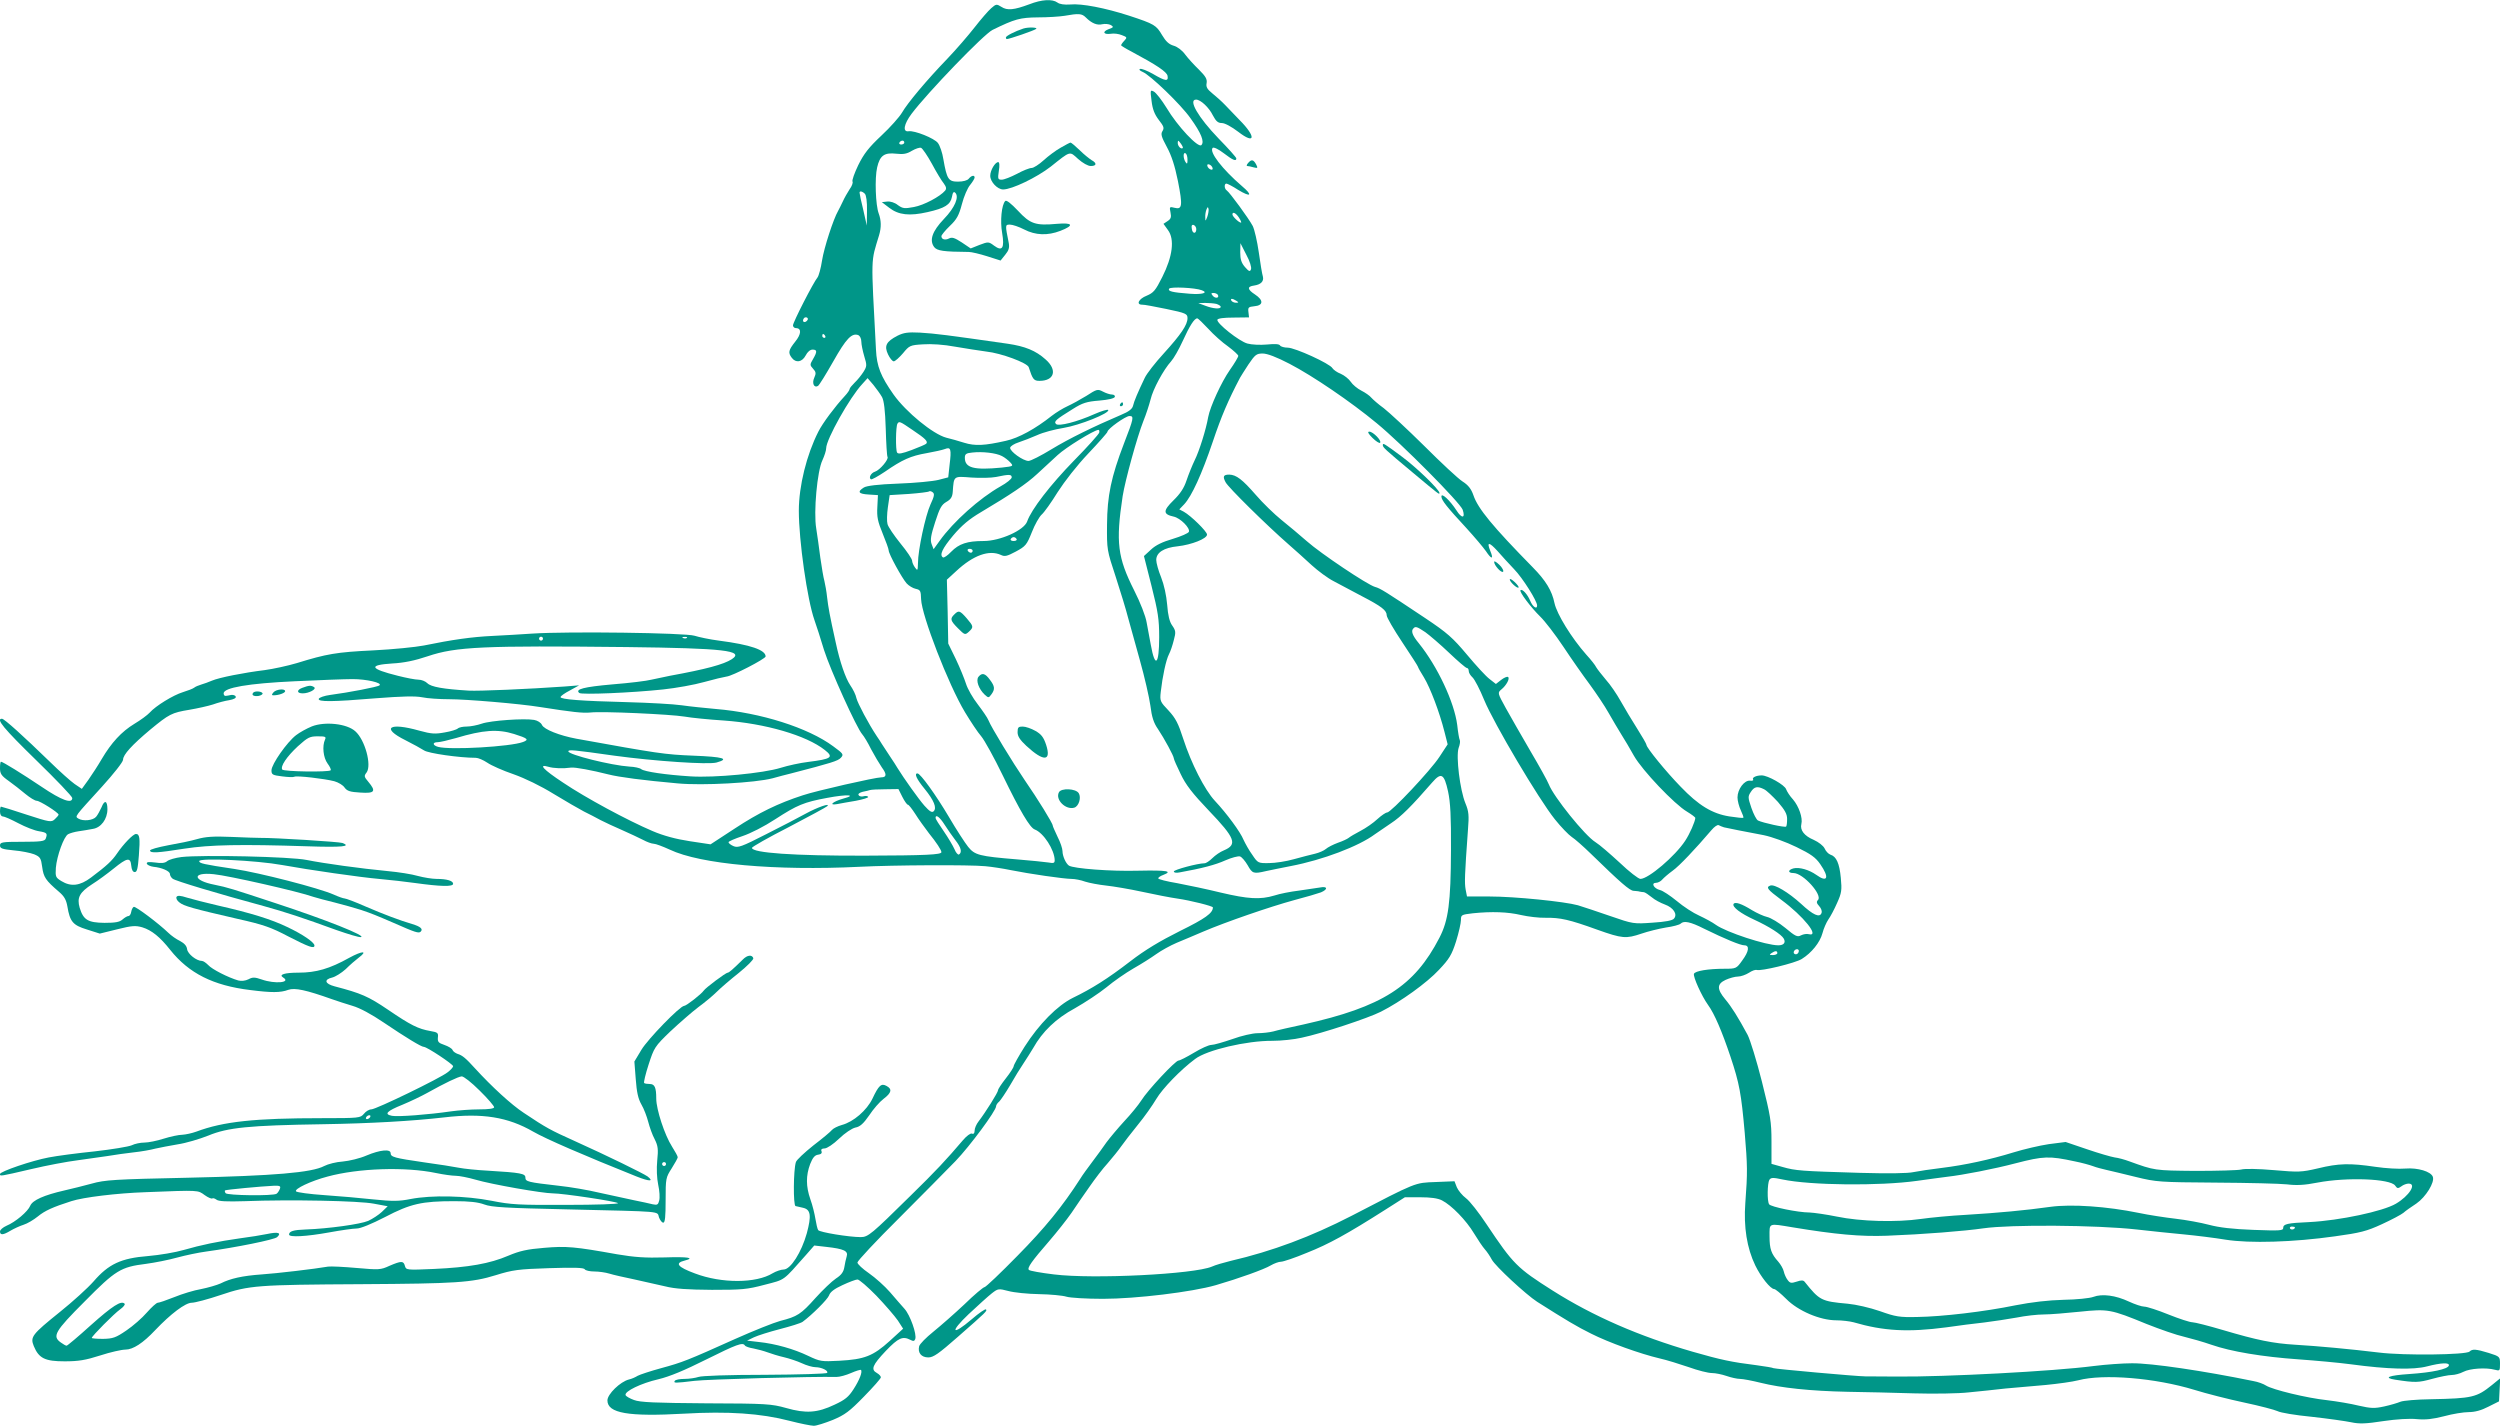 <?xml version="1.0" standalone="no"?>
<!DOCTYPE svg PUBLIC "-//W3C//DTD SVG 20010904//EN"
 "http://www.w3.org/TR/2001/REC-SVG-20010904/DTD/svg10.dtd">
<svg version="1.0" xmlns="http://www.w3.org/2000/svg"
 width="1280pt" height="730pt" viewBox="0 0 1280 730"
 preserveAspectRatio="xMidYMid meet">
<g transform="translate(0,730) scale(0.1,-0.1)"
fill="#009688" stroke="none">
<path d="M5270 7278 c-78 -29 -113 -33 -143 -13 -24 15 -27 15 -52 -7 -15 -13
-53 -57 -85 -98 -32 -41 -94 -113 -139 -160 -107 -111 -205 -228 -233 -277
-13 -22 -60 -75 -105 -117 -65 -61 -90 -93 -119 -152 -19 -40 -33 -78 -29 -84
3 -5 -3 -23 -15 -39 -11 -17 -27 -45 -35 -63 -9 -18 -19 -40 -24 -48 -24 -41
-72 -189 -82 -253 -6 -40 -17 -79 -23 -87 -21 -25 -126 -230 -126 -246 0 -7 7
-14 15 -14 30 0 28 -31 -4 -70 -34 -43 -37 -56 -17 -82 21 -28 53 -22 71 12 9
18 23 30 35 30 24 0 25 -10 3 -48 -17 -29 -17 -31 0 -50 15 -16 16 -24 6 -46
-13 -28 -1 -54 19 -42 6 3 41 60 78 125 66 117 95 148 129 135 8 -4 15 -18 15
-33 0 -14 7 -48 15 -75 14 -46 14 -51 -4 -80 -11 -17 -31 -42 -45 -55 -14 -14
-26 -28 -26 -33 0 -5 -11 -21 -25 -36 -50 -54 -113 -138 -135 -182 -60 -118
-100 -278 -100 -405 0 -153 43 -455 80 -560 10 -27 32 -97 49 -153 32 -101
167 -400 196 -432 8 -9 29 -43 45 -76 17 -32 42 -74 55 -93 26 -35 25 -51 -3
-51 -30 0 -334 -69 -402 -92 -126 -41 -225 -89 -348 -170 l-124 -81 -106 16
c-72 11 -135 28 -191 52 -127 54 -344 171 -458 248 -103 68 -129 97 -75 81 26
-8 74 -10 117 -4 21 2 103 -13 190 -35 55 -14 176 -30 355 -46 128 -12 396 3
485 26 28 8 70 19 95 25 204 53 241 64 255 80 16 17 13 21 -39 59 -128 95
-371 172 -601 191 -55 5 -134 13 -175 19 -41 6 -167 13 -280 16 -234 6 -340
14 -340 26 0 5 21 20 48 34 l47 26 -75 -6 c-183 -13 -440 -24 -490 -21 -131 8
-193 19 -212 38 -10 10 -30 18 -45 18 -16 0 -63 9 -106 20 -144 36 -153 55
-29 63 60 3 117 15 182 37 145 49 284 55 1020 47 497 -6 603 -18 537 -62 -42
-27 -131 -51 -317 -85 -30 -6 -73 -15 -95 -20 -22 -6 -111 -17 -199 -24 -148
-13 -193 -25 -170 -44 11 -10 270 1 429 18 66 7 161 24 210 38 50 14 101 26
115 28 28 2 200 91 200 103 0 33 -77 60 -239 81 -47 6 -103 18 -125 25 -46 15
-650 23 -831 11 -55 -4 -147 -9 -205 -12 -104 -5 -204 -19 -350 -49 -41 -8
-158 -20 -260 -25 -188 -9 -238 -18 -390 -65 -47 -14 -121 -30 -165 -36 -106
-13 -233 -38 -270 -54 -16 -7 -41 -16 -55 -20 -14 -4 -30 -11 -36 -16 -6 -5
-32 -15 -58 -23 -49 -15 -139 -70 -170 -105 -11 -12 -46 -38 -78 -57 -66 -40
-118 -97 -167 -180 -19 -33 -50 -80 -68 -106 l-34 -47 -37 25 c-20 14 -77 65
-127 114 -136 132 -233 220 -245 220 -33 0 10 -51 175 -212 102 -99 185 -186
185 -194 0 -31 -54 -12 -156 57 -103 69 -200 129 -209 129 -3 0 -5 -15 -5 -33
0 -28 7 -39 44 -65 24 -17 62 -47 86 -67 23 -19 49 -35 58 -35 16 0 111 -60
112 -71 0 -3 -9 -14 -19 -23 -18 -17 -25 -16 -145 23 -69 23 -128 41 -131 41
-3 0 -5 -11 -5 -25 0 -15 6 -25 14 -25 8 0 44 -16 80 -35 36 -19 84 -38 106
-41 41 -7 44 -11 34 -38 -5 -13 -25 -16 -120 -16 -104 0 -114 -2 -114 -19 0
-15 11 -19 71 -25 38 -3 86 -13 104 -20 31 -13 35 -20 41 -65 7 -52 17 -68 86
-127 27 -23 37 -41 43 -75 13 -78 28 -96 100 -118 l66 -21 89 22 c76 19 94 20
129 10 48 -15 90 -49 143 -116 95 -119 219 -182 409 -205 109 -14 155 -14 195
1 33 12 92 -1 224 -48 25 -9 72 -24 105 -34 38 -11 97 -43 159 -85 114 -77
193 -125 206 -125 16 0 150 -89 150 -99 0 -5 -12 -19 -28 -31 -37 -30 -367
-190 -391 -190 -11 0 -28 -10 -38 -23 -18 -21 -23 -22 -213 -22 -347 0 -506
-17 -645 -69 -22 -8 -54 -15 -72 -16 -17 0 -60 -9 -95 -20 -34 -11 -79 -20
-99 -20 -20 0 -49 -6 -65 -14 -16 -7 -101 -21 -189 -31 -88 -9 -194 -23 -235
-31 -86 -16 -250 -72 -250 -85 0 -12 -4 -13 159 25 80 19 187 39 236 45 50 7
119 17 155 22 36 6 97 15 135 19 39 4 88 13 110 19 22 5 74 15 115 22 41 6
112 27 157 45 99 41 206 52 588 58 242 4 454 16 620 35 195 23 325 2 455 -73
64 -37 260 -122 530 -230 66 -26 90 -26 55 1 -23 16 -202 104 -375 182 -120
54 -143 66 -258 143 -64 42 -164 134 -250 228 -47 52 -65 67 -89 74 -11 4 -24
13 -26 20 -3 8 -22 19 -42 26 -30 10 -35 16 -33 38 3 23 -1 27 -38 33 -63 11
-101 30 -217 109 -102 69 -137 84 -274 120 -50 13 -56 35 -12 45 16 4 47 23
69 43 21 21 51 47 67 59 48 36 19 36 -49 -1 -100 -56 -170 -76 -259 -76 -72 0
-104 -10 -79 -25 42 -26 -42 -34 -110 -10 -35 12 -46 13 -68 1 -16 -8 -37 -10
-52 -6 -52 15 -136 58 -154 79 -11 11 -25 21 -32 21 -28 0 -73 36 -76 60 -2
17 -14 30 -36 42 -19 9 -46 28 -60 42 -51 49 -167 136 -177 133 -5 -2 -11 -13
-13 -25 -2 -12 -8 -22 -14 -22 -6 0 -20 -8 -31 -18 -15 -13 -36 -17 -92 -17
-85 1 -108 15 -127 77 -15 52 -1 79 64 121 29 18 79 55 110 80 69 56 86 59 90
15 2 -21 8 -33 18 -33 12 0 16 19 21 85 7 90 4 110 -15 110 -14 0 -63 -50 -97
-100 -25 -37 -53 -63 -133 -123 -57 -43 -103 -48 -152 -18 -29 18 -31 22 -28
68 5 60 41 161 63 172 9 5 33 12 54 15 20 3 53 8 72 12 42 6 75 50 75 101 0
44 -15 49 -30 10 -8 -17 -20 -40 -28 -49 -16 -19 -67 -24 -91 -9 -18 12 -22 6
121 163 60 66 108 127 108 138 0 26 46 76 139 154 97 80 110 87 201 102 41 7
95 19 120 27 25 9 62 19 83 22 23 4 37 11 34 18 -2 7 -13 10 -23 9 -10 -2 -23
-5 -29 -5 -5 -1 -10 5 -10 13 0 29 125 51 365 62 124 6 257 11 295 11 71 0
154 -19 138 -32 -8 -8 -160 -37 -252 -49 -30 -4 -56 -13 -59 -20 -5 -16 67
-16 295 3 129 10 198 12 234 5 28 -6 90 -10 138 -10 89 0 362 -23 466 -40 166
-26 219 -32 258 -28 60 7 410 -9 482 -21 33 -6 123 -15 200 -20 213 -15 423
-76 518 -151 47 -37 35 -46 -85 -61 -42 -5 -105 -19 -140 -30 -89 -28 -339
-52 -463 -44 -126 8 -236 24 -252 37 -7 6 -34 12 -60 13 -93 6 -313 61 -313
78 0 10 23 8 235 -22 204 -28 484 -47 524 -35 68 19 35 29 -119 35 -148 6
-180 11 -600 87 -85 16 -164 47 -175 70 -5 12 -23 23 -40 26 -50 9 -222 -3
-268 -19 -23 -8 -58 -15 -78 -15 -19 0 -39 -4 -45 -10 -5 -5 -36 -15 -67 -20
-49 -9 -68 -8 -130 9 -155 44 -198 14 -71 -49 38 -19 81 -43 95 -52 21 -15
182 -38 265 -38 12 0 38 -11 59 -25 20 -14 81 -41 134 -59 59 -21 138 -59 206
-101 61 -37 130 -77 155 -90 25 -12 63 -32 85 -44 22 -11 72 -35 110 -51 39
-17 87 -40 107 -50 20 -11 45 -20 55 -20 10 0 47 -14 82 -30 157 -75 542 -109
971 -88 176 9 563 11 645 3 33 -3 92 -12 130 -20 94 -19 273 -45 311 -45 17 0
49 -6 70 -14 22 -7 70 -16 107 -20 37 -4 121 -18 185 -32 64 -14 146 -30 182
-35 63 -9 180 -38 180 -45 0 -29 -39 -57 -169 -121 -102 -51 -179 -97 -254
-155 -117 -90 -197 -140 -294 -187 -79 -39 -173 -134 -247 -250 -31 -49 -56
-94 -56 -100 0 -6 -18 -34 -40 -62 -22 -28 -40 -55 -40 -61 0 -11 -64 -113
-100 -160 -11 -14 -20 -35 -20 -47 0 -13 -5 -19 -14 -15 -7 3 -27 -12 -45 -33
-87 -102 -137 -156 -271 -287 -197 -194 -215 -210 -253 -210 -60 0 -212 25
-218 36 -4 6 -10 32 -14 57 -4 25 -15 71 -26 101 -23 66 -23 121 -1 180 13 33
24 46 41 48 15 2 21 8 17 18 -4 9 2 14 16 14 12 0 45 22 74 50 30 29 66 53 84
57 23 4 41 20 70 62 21 32 54 70 74 85 41 31 45 50 15 66 -27 15 -40 3 -72
-65 -29 -60 -97 -119 -157 -135 -21 -6 -43 -17 -50 -25 -7 -9 -50 -45 -96 -80
-45 -36 -86 -74 -89 -85 -13 -40 -14 -221 -2 -225 7 -2 24 -6 39 -9 39 -9 43
-40 19 -130 -27 -97 -83 -186 -119 -186 -13 0 -39 -9 -56 -19 -84 -52 -261
-53 -398 -1 -89 33 -105 53 -52 66 54 14 17 20 -103 16 -98 -3 -155 1 -243 16
-217 39 -260 43 -375 33 -87 -7 -125 -16 -182 -40 -95 -41 -205 -60 -381 -68
-140 -6 -143 -6 -149 16 -7 26 -18 26 -79 0 -45 -21 -54 -21 -168 -11 -67 6
-132 9 -146 7 -69 -12 -265 -35 -340 -40 -99 -7 -161 -21 -210 -46 -20 -9 -65
-22 -100 -29 -36 -6 -98 -25 -137 -41 -40 -16 -78 -29 -85 -29 -7 0 -32 -23
-56 -50 -24 -28 -71 -69 -105 -92 -54 -37 -69 -42 -119 -43 -32 0 -58 2 -58 5
0 9 114 124 145 146 17 12 27 25 23 29 -17 18 -62 -11 -173 -110 -64 -58 -120
-105 -124 -105 -4 0 -17 7 -29 16 -46 32 -32 57 121 210 159 161 185 177 314
193 45 6 116 20 159 32 44 12 111 26 149 31 153 21 351 61 364 74 24 22 5 28
-51 16 -29 -6 -91 -16 -138 -22 -114 -16 -200 -34 -290 -60 -41 -12 -123 -26
-182 -31 -139 -11 -202 -41 -279 -130 -30 -34 -107 -104 -172 -156 -144 -116
-153 -128 -134 -175 26 -63 58 -78 158 -78 71 0 107 6 182 30 52 17 110 30
129 30 39 0 90 33 153 100 79 83 154 140 187 140 16 0 84 18 149 40 145 49
186 52 720 55 482 3 565 8 687 46 87 27 115 31 273 36 127 4 178 3 183 -6 4
-6 26 -11 49 -11 23 0 58 -5 77 -11 19 -6 76 -19 125 -29 50 -11 122 -27 160
-36 51 -13 116 -17 240 -18 153 0 180 2 270 26 108 28 91 17 212 153 l42 48
61 -7 c91 -10 114 -21 105 -49 -4 -12 -9 -37 -12 -55 -4 -24 -15 -40 -43 -58
-21 -14 -68 -59 -105 -100 -74 -83 -93 -95 -180 -117 -33 -9 -136 -50 -230
-92 -247 -111 -270 -120 -380 -150 -55 -15 -109 -33 -120 -39 -11 -7 -31 -16
-45 -19 -44 -11 -110 -75 -110 -107 0 -66 108 -84 392 -68 224 13 393 2 542
-37 54 -14 110 -25 123 -25 13 0 57 14 97 30 62 26 86 44 159 119 48 49 87 93
87 99 0 6 -9 16 -20 22 -33 18 -23 41 45 113 65 68 87 77 126 57 15 -8 21 -7
25 4 9 24 -26 123 -55 155 -14 16 -48 54 -74 85 -27 31 -75 74 -108 97 -32 22
-59 47 -59 55 0 8 96 111 213 227 116 117 247 248 289 292 74 77 208 258 208
281 0 6 7 17 16 24 8 8 33 45 56 84 22 39 53 89 68 111 15 22 37 58 50 79 47
84 116 151 214 204 51 29 124 77 161 107 37 31 99 74 139 97 39 22 91 55 116
73 25 18 72 44 105 58 33 14 94 39 135 57 117 50 344 128 465 161 61 16 122
34 138 40 38 16 34 33 -5 25 -18 -3 -67 -10 -108 -16 -42 -5 -98 -16 -125 -25
-73 -22 -135 -18 -275 15 -69 17 -169 38 -222 48 -54 9 -98 20 -98 25 0 4 11
12 25 17 52 20 21 25 -127 22 -141 -4 -331 11 -355 26 -16 11 -33 49 -33 74 0
13 -11 46 -25 73 -13 28 -25 54 -25 58 0 12 -78 138 -143 232 -62 91 -173 273
-186 307 -5 13 -30 49 -55 82 -25 32 -52 79 -60 105 -8 25 -31 82 -52 126
l-39 80 -3 163 -4 164 49 45 c86 80 167 109 227 82 20 -10 32 -7 77 17 50 27
56 34 82 99 15 39 38 79 50 90 13 11 50 63 82 115 36 56 99 137 157 198 54 57
98 107 98 111 0 15 93 81 113 81 24 0 22 -11 -28 -140 -66 -172 -86 -269 -87
-415 -1 -129 -1 -131 45 -270 25 -77 53 -169 62 -205 10 -36 37 -135 61 -220
24 -85 48 -190 54 -233 7 -58 17 -89 39 -120 32 -48 81 -138 81 -150 0 -5 16
-41 35 -80 26 -55 60 -99 144 -187 136 -142 148 -174 77 -204 -18 -7 -44 -25
-59 -40 -14 -14 -32 -26 -40 -26 -34 0 -157 -33 -157 -42 0 -6 12 -8 28 -5
117 21 185 39 236 62 32 14 66 23 75 20 9 -3 26 -23 39 -45 24 -43 30 -45 94
-30 24 5 81 17 128 26 162 31 347 101 430 163 14 10 51 35 82 56 52 34 105 87
211 209 46 53 61 45 81 -46 12 -56 16 -127 15 -300 -1 -270 -13 -360 -59 -449
-129 -250 -293 -354 -695 -444 -66 -14 -136 -30 -156 -36 -20 -5 -56 -9 -81
-9 -24 0 -82 -13 -128 -30 -47 -16 -95 -30 -108 -30 -13 0 -53 -18 -89 -40
-37 -22 -72 -40 -79 -40 -16 0 -159 -153 -191 -205 -14 -22 -53 -70 -87 -106
-33 -36 -74 -85 -91 -108 -16 -24 -49 -68 -72 -99 -24 -32 -52 -70 -62 -87
-92 -143 -181 -252 -321 -394 -87 -89 -163 -161 -169 -161 -6 0 -53 -39 -103
-88 -51 -48 -123 -111 -160 -141 -36 -29 -69 -62 -72 -74 -8 -33 11 -57 47
-57 26 0 53 19 152 106 147 129 150 132 143 140 -4 3 -36 -19 -72 -50 -103
-88 -115 -68 -16 26 47 44 100 92 118 106 32 25 35 25 85 12 29 -8 99 -15 157
-16 58 -1 121 -7 140 -13 19 -6 103 -11 187 -11 169 0 457 35 578 70 117 34
248 81 281 101 17 10 41 19 53 19 11 0 71 20 133 46 111 44 204 95 402 221
l99 63 79 0 c53 0 90 -5 111 -16 49 -25 124 -102 164 -169 20 -33 45 -70 55
-81 11 -12 27 -36 36 -53 18 -34 176 -180 232 -216 148 -94 205 -128 276 -163
91 -46 253 -104 351 -127 36 -8 103 -29 150 -45 47 -17 99 -30 118 -30 18 0
52 -7 75 -15 23 -8 54 -15 69 -15 14 0 62 -9 106 -20 105 -26 253 -42 445 -46
85 -1 238 -5 340 -8 102 -3 228 -1 280 5 52 5 138 14 190 20 52 5 145 13 205
18 61 6 135 16 166 24 129 34 394 12 594 -49 61 -19 175 -48 255 -65 80 -17
156 -37 171 -44 14 -8 92 -21 175 -29 82 -9 173 -22 202 -28 42 -9 74 -8 165
6 67 10 136 14 172 10 44 -4 81 0 139 15 44 12 100 21 126 21 31 0 65 9 101
28 l54 27 3 59 3 59 -43 -35 c-77 -62 -100 -68 -310 -72 -73 -1 -144 -7 -158
-13 -14 -6 -51 -17 -83 -24 -50 -11 -68 -10 -130 4 -40 10 -112 22 -162 28
-104 11 -280 54 -313 75 -12 8 -41 19 -65 23 -253 52 -522 92 -622 91 -44 0
-132 -6 -195 -14 -207 -27 -760 -56 -1005 -54 -77 0 -151 1 -165 1 -42 0 -463
38 -470 42 -4 3 -43 9 -86 15 -129 16 -184 28 -327 69 -276 80 -510 182 -717
313 -183 116 -202 135 -339 340 -39 59 -86 119 -105 133 -19 14 -40 40 -47 56
l-12 31 -97 -4 c-107 -4 -95 1 -430 -173 -208 -107 -405 -181 -620 -231 -36
-9 -78 -21 -95 -29 -92 -39 -607 -65 -809 -40 -66 8 -123 18 -128 23 -10 10
13 43 105 149 37 43 88 107 113 143 24 36 66 97 93 135 27 39 68 93 93 120 24
28 55 66 68 85 13 19 52 69 85 110 34 41 76 101 95 133 32 54 125 150 199 205
60 46 264 94 396 93 44 0 112 7 150 16 104 22 340 100 405 133 101 51 236 148
298 215 52 55 65 76 87 145 14 45 25 94 25 109 0 27 2 28 61 35 98 10 179 7
247 -9 35 -8 92 -15 125 -14 76 1 121 -9 265 -61 129 -46 147 -47 227 -20 32
11 88 25 124 31 36 5 70 14 76 20 16 16 49 10 120 -26 108 -53 186 -85 206
-85 28 0 24 -31 -11 -78 -29 -41 -32 -42 -89 -42 -85 0 -152 -11 -158 -26 -5
-15 39 -113 72 -159 33 -45 72 -137 115 -265 46 -138 55 -188 73 -390 14 -168
15 -201 3 -360 -9 -122 8 -230 51 -319 28 -58 78 -121 97 -121 6 0 34 -23 61
-50 61 -62 174 -110 257 -110 29 0 69 -5 88 -10 154 -45 279 -52 475 -26 61 9
148 20 195 25 47 6 121 17 165 25 44 9 107 16 140 16 33 0 115 7 183 14 145
15 158 13 343 -63 68 -27 154 -57 191 -65 37 -9 100 -27 140 -41 100 -35 262
-62 448 -75 85 -6 205 -17 265 -25 193 -26 322 -29 391 -11 74 19 117 21 112
4 -6 -18 -84 -35 -202 -43 -105 -7 -136 -19 -73 -29 103 -16 120 -15 189 4 40
11 85 20 101 20 15 0 42 7 59 16 34 18 117 23 161 11 26 -7 27 -6 27 30 0 37
-1 38 -58 56 -65 20 -84 21 -98 7 -17 -17 -335 -21 -464 -5 -149 18 -311 33
-429 40 -114 7 -193 23 -369 75 -74 22 -145 40 -157 40 -13 0 -68 18 -123 40
-54 22 -110 40 -123 40 -13 0 -49 12 -79 26 -68 32 -137 41 -182 24 -18 -7
-87 -14 -153 -15 -78 -2 -163 -12 -245 -28 -161 -33 -375 -58 -504 -60 -90 -2
-110 1 -191 30 -52 18 -122 34 -165 38 -135 12 -144 17 -220 112 -7 9 -18 9
-41 1 -28 -9 -34 -8 -46 8 -8 10 -17 30 -20 44 -3 14 -16 36 -28 50 -36 40
-45 65 -45 129 0 71 -8 68 119 47 218 -36 347 -48 481 -43 186 7 399 24 495
38 139 20 579 17 785 -6 69 -8 177 -19 240 -25 63 -6 160 -18 214 -27 125 -20
349 -13 561 17 130 18 162 26 240 62 50 23 99 49 110 58 11 10 41 31 67 48 48
33 95 109 84 137 -10 27 -77 47 -140 42 -33 -3 -102 1 -155 9 -129 19 -187 18
-293 -8 -86 -20 -99 -20 -227 -9 -79 7 -149 8 -166 3 -16 -4 -122 -7 -235 -7
-210 2 -208 2 -338 49 -24 9 -57 18 -75 20 -18 3 -81 21 -142 42 l-109 37 -86
-11 c-47 -7 -128 -26 -180 -42 -120 -37 -248 -65 -370 -80 -52 -6 -116 -16
-142 -21 -29 -7 -132 -8 -275 -4 -302 9 -330 11 -396 30 l-57 16 0 114 c0 103
-5 131 -49 307 -27 107 -60 214 -73 239 -49 91 -83 145 -115 183 -43 52 -43
78 2 99 20 9 48 17 63 17 15 0 40 9 56 19 16 11 34 17 40 15 20 -8 198 35 231
56 50 31 93 84 106 132 6 24 20 55 30 70 11 15 31 53 45 85 23 51 25 65 19
128 -7 75 -23 110 -53 119 -11 4 -24 18 -30 32 -7 14 -30 32 -56 44 -48 20
-71 50 -63 81 8 31 -13 91 -43 126 -16 17 -31 41 -35 52 -7 22 -94 71 -125 71
-28 0 -51 -11 -44 -21 3 -5 -5 -8 -16 -6 -29 3 -64 -44 -64 -86 0 -17 8 -47
17 -66 9 -19 15 -36 13 -38 -2 -2 -34 1 -72 7 -88 14 -158 57 -249 152 -76 78
-175 200 -175 214 0 5 -22 43 -48 84 -26 41 -64 104 -84 140 -20 36 -54 86
-76 110 -21 25 -43 53 -49 63 -5 11 -28 40 -51 65 -76 86 -151 208 -163 264
-13 64 -45 116 -111 183 -206 210 -281 301 -304 369 -11 32 -26 52 -56 71 -22
14 -110 96 -196 182 -87 86 -180 172 -207 193 -28 20 -56 45 -64 54 -8 10 -31
26 -51 36 -20 10 -45 31 -54 45 -10 15 -33 33 -51 41 -19 7 -38 21 -43 29 -12
23 -192 105 -229 105 -17 0 -35 5 -39 11 -4 8 -27 9 -68 5 -33 -3 -78 -1 -99
5 -42 11 -160 105 -154 122 2 7 34 11 83 11 l79 1 -3 27 c-3 24 0 27 30 30 47
4 48 31 4 60 -40 26 -42 41 -5 46 35 5 51 22 45 46 -4 12 -13 67 -21 124 -8
56 -22 117 -31 135 -20 38 -118 172 -133 182 -13 8 -14 35 -2 35 5 0 33 -14
60 -32 66 -40 77 -29 20 19 -101 87 -170 176 -150 196 5 5 30 -7 56 -27 47
-36 65 -44 65 -27 0 5 -41 51 -91 102 -104 108 -157 199 -115 199 23 0 66 -40
86 -81 16 -30 26 -39 46 -39 15 0 50 -19 84 -45 88 -68 92 -25 6 61 -22 23
-55 57 -72 75 -18 19 -48 46 -67 61 -27 22 -33 33 -29 53 3 20 -5 34 -39 68
-24 23 -56 58 -71 78 -15 21 -40 40 -59 45 -24 7 -40 22 -59 54 -30 51 -39 57
-170 100 -121 39 -242 63 -301 57 -29 -2 -53 1 -65 10 -26 19 -80 16 -144 -9z
m289 -67 c30 -30 58 -42 85 -35 14 3 33 1 43 -4 16 -10 15 -12 -10 -21 -35
-13 -28 -29 10 -24 15 3 41 0 57 -7 27 -10 28 -12 12 -29 -9 -9 -16 -20 -16
-23 0 -2 24 -17 53 -32 129 -69 182 -104 185 -125 5 -29 -11 -27 -74 10 -30
17 -60 29 -67 26 -7 -3 -1 -9 13 -15 39 -16 196 -167 245 -237 55 -76 73 -121
56 -138 -16 -16 -122 96 -179 192 -24 39 -53 76 -64 82 -19 10 -19 8 -12 -48
5 -42 15 -68 37 -97 25 -32 29 -41 19 -57 -10 -15 -6 -29 22 -81 24 -44 41
-96 57 -175 25 -127 22 -147 -17 -137 -26 7 -27 5 -21 -24 5 -24 2 -33 -15
-44 l-21 -14 23 -32 c35 -47 24 -135 -29 -240 -35 -70 -45 -81 -80 -96 -41
-16 -56 -46 -23 -46 9 1 65 -10 124 -22 101 -21 108 -25 108 -47 0 -34 -33
-83 -122 -181 -43 -47 -87 -103 -97 -125 -35 -73 -55 -120 -60 -143 -4 -16
-22 -30 -61 -46 -143 -61 -267 -122 -356 -176 -54 -33 -107 -60 -118 -60 -28
0 -97 50 -94 68 2 8 21 20 43 27 22 7 65 24 95 37 30 14 91 30 135 37 81 13
239 76 229 92 -2 4 -34 -5 -70 -21 -89 -40 -184 -64 -197 -51 -13 13 -1 23 86
77 49 31 71 38 135 43 47 4 77 11 80 19 2 6 -4 12 -15 12 -10 0 -31 7 -46 15
-27 14 -31 13 -85 -22 -31 -19 -75 -43 -97 -53 -22 -10 -58 -32 -80 -49 -83
-66 -170 -114 -235 -128 -110 -25 -158 -27 -213 -10 -29 9 -70 21 -92 26 -68
18 -206 131 -270 221 -66 94 -86 144 -90 230 -26 491 -27 443 16 586 12 40 11
76 -2 111 -16 42 -21 181 -8 236 14 61 37 77 98 70 36 -4 54 -1 80 15 19 11
40 18 47 15 7 -3 32 -39 55 -81 23 -43 50 -88 61 -101 13 -18 15 -27 7 -37
-25 -30 -109 -75 -160 -84 -48 -9 -57 -8 -82 10 -16 13 -39 20 -55 18 l-27 -3
38 -29 c48 -37 104 -43 196 -22 89 20 117 38 125 78 4 23 9 29 17 21 21 -21
-2 -76 -58 -134 -60 -63 -76 -109 -50 -144 15 -19 46 -24 177 -25 14 0 56 -10
94 -22 l69 -22 24 30 c18 22 22 36 18 59 -19 95 -19 95 6 95 13 0 46 -11 73
-25 58 -30 120 -32 185 -7 72 28 65 43 -17 36 -110 -10 -137 -1 -200 67 -35
37 -59 56 -65 50 -19 -19 -27 -104 -16 -164 13 -77 1 -96 -41 -65 -28 21 -30
21 -75 4 l-45 -18 -46 31 c-37 24 -50 28 -65 20 -20 -10 -39 -5 -39 12 0 5 19
29 43 52 36 34 47 55 62 112 10 39 29 83 42 98 13 16 23 33 23 38 0 14 -16 11
-30 -6 -7 -9 -29 -15 -55 -15 -49 0 -57 12 -75 115 -5 33 -18 70 -28 83 -18
24 -120 65 -150 60 -32 -5 -24 37 15 89 82 109 371 409 415 430 114 56 141 63
232 64 50 0 111 4 136 8 73 13 89 12 109 -8z m-929 -641 c0 -5 -7 -10 -16 -10
-8 0 -12 5 -9 10 3 6 10 10 16 10 5 0 9 -4 9 -10z m1426 -28 c-9 -8 -26 10
-26 26 1 15 2 15 15 -2 8 -11 13 -21 11 -24z m24 -60 c0 -21 -2 -24 -10 -12
-13 20 -13 53 0 45 6 -3 10 -18 10 -33z m128 -41 c3 -8 -1 -12 -9 -9 -7 2 -15
10 -17 17 -3 8 1 12 9 9 7 -2 15 -10 17 -17z m-1780 -133 c7 -7 12 -41 11 -87
l-1 -76 -18 80 c-11 44 -19 83 -19 88 -1 11 14 8 27 -5z m1753 -119 c-9 -23
-10 -23 -10 -2 -1 12 2 30 6 40 6 15 8 15 11 2 1 -8 -2 -26 -7 -40z m163 -4
c9 -14 13 -25 10 -25 -11 0 -44 32 -44 42 0 16 18 8 34 -17z m-219 -58 c0 -26
-20 -25 -23 2 -3 16 1 22 10 19 7 -3 13 -12 13 -21z m280 -206 c-5 -13 -10
-12 -31 12 -18 21 -24 39 -24 75 l1 47 30 -59 c18 -33 28 -65 24 -75z m-252
-107 c36 -13 3 -23 -61 -18 -92 7 -114 13 -106 26 7 11 133 5 167 -8z m82 -23
c10 -17 -12 -21 -25 -6 -10 12 -10 15 3 15 9 0 18 -4 22 -9z m95 -31 c13 -8
13 -10 -2 -10 -9 0 -20 5 -23 10 -8 13 5 13 25 0z m-102 -16 c12 -4 22 -10 22
-15 0 -13 -39 -10 -80 6 l-35 13 35 1 c19 0 45 -2 58 -5z m-2097 -87 c-13 -13
-26 -3 -16 12 3 6 11 8 17 5 6 -4 6 -10 -1 -17z m2055 -40 c27 -30 73 -71 102
-91 28 -21 52 -43 52 -48 0 -6 -19 -38 -43 -72 -44 -63 -101 -188 -111 -241
-11 -64 -46 -175 -69 -221 -13 -27 -32 -74 -42 -104 -13 -39 -32 -68 -67 -102
-54 -53 -54 -71 1 -83 34 -7 86 -59 78 -78 -3 -7 -39 -23 -82 -36 -52 -15 -88
-32 -112 -55 l-36 -33 39 -154 c33 -131 39 -170 39 -261 0 -143 -21 -162 -43
-39 -6 31 -15 82 -21 113 -5 33 -33 104 -64 165 -85 169 -95 245 -59 483 13
81 74 303 106 384 14 34 30 84 37 111 12 52 66 152 105 195 13 14 40 61 60
105 35 77 59 115 74 115 4 0 29 -24 56 -53z m-1961 -37 c3 -5 1 -10 -4 -10 -6
0 -11 5 -11 10 0 6 2 10 4 10 3 0 8 -4 11 -10z m2378 -143 c119 -62 312 -193
446 -304 129 -106 427 -407 440 -443 15 -45 -5 -46 -32 -3 -34 52 -77 92 -77
71 0 -19 28 -54 129 -163 40 -44 85 -97 99 -117 29 -44 41 -43 22 2 -19 47 -6
46 37 -1 21 -24 59 -66 85 -93 44 -45 118 -163 118 -186 0 -22 -22 -8 -35 23
-14 34 -41 64 -50 55 -8 -7 53 -88 101 -135 23 -22 77 -92 119 -155 41 -62
102 -149 135 -193 32 -44 76 -109 96 -145 20 -36 50 -85 65 -110 16 -25 45
-74 65 -110 42 -74 207 -248 272 -286 23 -14 42 -28 42 -32 -1 -18 -28 -81
-52 -117 -51 -78 -188 -195 -229 -195 -10 0 -58 37 -106 83 -49 45 -104 93
-124 105 -54 33 -214 232 -239 296 -6 16 -48 92 -94 170 -45 77 -102 177 -126
220 -43 78 -43 79 -23 96 26 21 45 57 34 64 -5 3 -21 -4 -35 -15 l-27 -21 -32
25 c-18 13 -70 70 -116 125 -73 87 -101 112 -215 188 -201 134 -229 152 -256
159 -39 11 -278 171 -349 234 -35 31 -94 80 -130 109 -36 29 -96 87 -132 129
-68 78 -99 102 -135 103 -30 0 -35 -9 -19 -39 13 -26 210 -220 321 -317 33
-29 86 -76 119 -107 33 -30 84 -68 114 -83 30 -16 94 -50 143 -76 102 -53 128
-73 128 -99 0 -10 36 -72 80 -138 44 -66 80 -122 80 -125 0 -3 14 -28 31 -55
32 -53 79 -176 105 -279 l16 -63 -42 -64 c-44 -68 -248 -285 -268 -285 -7 0
-29 -15 -50 -34 -20 -19 -59 -46 -86 -60 -27 -14 -54 -30 -61 -36 -6 -5 -31
-17 -55 -25 -24 -9 -52 -23 -62 -32 -9 -8 -34 -19 -55 -24 -21 -5 -69 -17
-108 -28 -38 -11 -96 -20 -127 -20 -56 -1 -58 0 -86 42 -17 23 -36 58 -45 77
-16 40 -86 135 -147 200 -52 56 -121 191 -162 318 -25 78 -39 105 -75 144 -43
45 -45 49 -40 95 9 80 27 164 42 193 8 15 19 48 25 73 11 40 10 48 -8 74 -14
19 -22 52 -26 106 -4 48 -16 103 -31 141 -14 34 -25 74 -25 89 0 38 39 63 110
70 71 8 150 39 150 60 0 16 -83 97 -119 117 l-23 12 25 26 c39 42 90 154 147
322 43 128 78 210 139 326 3 6 23 37 43 68 34 50 41 56 73 56 23 0 71 -18 138
-53z m-2087 -170 c10 -19 16 -67 19 -162 2 -74 6 -139 9 -144 8 -12 -39 -68
-64 -76 -20 -6 -34 -31 -21 -39 4 -3 36 15 72 39 88 61 132 81 214 95 39 7 80
16 93 21 30 12 34 0 24 -80 l-7 -65 -50 -13 c-27 -7 -120 -16 -205 -19 -106
-4 -162 -11 -177 -20 -35 -22 -28 -33 25 -36 l47 -3 -3 -61 c-3 -51 2 -74 27
-135 17 -41 31 -80 31 -87 0 -18 68 -142 92 -169 11 -12 32 -25 47 -28 23 -5
26 -10 27 -53 3 -83 139 -436 225 -579 29 -48 66 -104 83 -123 16 -19 66 -109
110 -200 89 -183 139 -268 164 -277 45 -17 101 -104 102 -157 0 -15 -5 -17
-32 -12 -18 3 -91 10 -161 16 -194 16 -216 22 -250 64 -16 20 -61 89 -99 154
-67 113 -145 221 -160 222 -19 1 -5 -29 36 -79 48 -59 64 -98 46 -115 -9 -8
-21 0 -47 29 -30 34 -106 141 -138 193 -5 9 -23 37 -40 62 -16 25 -34 52 -40
61 -5 9 -17 27 -26 40 -42 63 -97 167 -104 194 -3 17 -18 47 -32 67 -24 36
-53 119 -74 218 -32 144 -38 180 -44 230 -3 30 -10 69 -14 85 -5 17 -14 71
-21 120 -6 50 -16 117 -21 150 -14 83 5 294 32 349 10 22 19 49 19 61 0 45
121 261 185 329 l27 30 30 -35 c15 -19 35 -46 44 -62z m157 -169 c66 -44 80
-59 69 -70 -4 -4 -37 -18 -74 -32 -51 -19 -69 -22 -75 -13 -8 14 -7 133 2 148
9 13 11 13 78 -33z m955 -13 c-2 -8 -59 -72 -128 -142 -122 -125 -220 -252
-241 -313 -16 -45 -138 -100 -223 -100 -84 0 -126 -14 -166 -55 -18 -19 -37
-32 -42 -29 -19 12 -4 45 52 112 45 53 82 84 143 120 153 91 232 144 288 196
30 28 77 71 104 96 42 39 183 126 208 129 5 1 7 -6 5 -14z m-498 -120 c14 -7
33 -22 43 -33 17 -19 16 -19 -44 -26 -142 -14 -189 -2 -189 50 0 19 6 24 38
27 51 6 122 -2 152 -18z m50 -109 c0 -8 -26 -29 -57 -46 -108 -61 -242 -181
-312 -279 l-31 -43 -10 26 c-8 21 -4 45 18 113 23 72 33 89 57 103 23 13 31
25 33 51 6 84 3 81 95 74 45 -3 102 -2 127 3 66 14 80 14 80 -2z m-416 -139
c-26 -57 -64 -234 -64 -300 -1 -39 -2 -41 -15 -23 -8 11 -15 27 -15 35 0 9
-27 49 -60 89 -33 41 -63 85 -66 99 -4 13 -3 52 2 86 l9 62 98 6 c54 4 101 10
104 13 3 3 12 1 19 -5 10 -8 7 -21 -12 -62z m441 -177 c3 -5 -3 -10 -15 -10
-12 0 -18 5 -15 10 3 6 10 10 15 10 5 0 12 -4 15 -10z m-225 -60 c0 -5 -4 -10
-9 -10 -6 0 -13 5 -16 10 -3 6 1 10 9 10 9 0 16 -4 16 -10z m2318 -417 c22
-16 77 -63 121 -105 45 -43 86 -78 91 -78 6 0 10 -7 10 -16 0 -9 9 -23 19 -32
11 -10 38 -62 60 -116 49 -119 280 -509 362 -611 32 -40 71 -80 86 -90 16 -10
60 -49 98 -86 153 -149 199 -189 219 -190 12 -1 26 -2 31 -4 6 -1 15 -3 22 -3
6 -1 24 -13 40 -26 15 -13 45 -29 67 -37 44 -16 66 -50 47 -72 -7 -10 -45 -17
-109 -21 -97 -7 -100 -7 -218 34 -65 23 -140 47 -165 55 -68 19 -323 45 -454
45 l-114 0 -7 36 c-6 34 -5 72 12 306 6 74 4 94 -13 135 -28 68 -49 240 -35
283 7 18 9 36 6 41 -3 5 -9 39 -13 77 -15 117 -101 300 -197 419 -33 40 -41
63 -27 76 10 11 18 9 61 -20z m-4518 -33 c0 -5 -4 -10 -10 -10 -5 0 -10 5 -10
10 0 6 5 10 10 10 6 0 10 -4 10 -10z m737 4 c-3 -3 -12 -4 -19 -1 -8 3 -5 6 6
6 11 1 17 -2 13 -5z m-885 -492 c70 -22 78 -29 46 -41 -63 -24 -373 -42 -435
-25 -29 8 -30 24 -2 24 12 0 54 10 93 21 140 42 214 47 298 21z m6400 -283
c13 -6 44 -36 71 -65 36 -42 47 -62 47 -87 0 -19 -2 -36 -5 -39 -6 -6 -119 19
-144 31 -8 4 -23 33 -34 65 -18 53 -18 58 -3 81 18 28 34 31 68 14z m-4412
-39 c11 -22 24 -40 28 -40 5 0 21 -21 38 -47 16 -26 48 -70 70 -99 38 -47 64
-86 64 -97 0 -13 -76 -17 -392 -18 -362 -1 -578 14 -578 40 0 5 84 53 188 106
103 54 192 102 197 107 20 19 -50 -5 -110 -38 -33 -18 -124 -66 -202 -105
-127 -65 -145 -71 -168 -61 -14 6 -25 15 -25 20 0 4 32 18 71 31 42 14 111 49
169 87 111 72 146 87 266 109 100 19 156 16 81 -4 -53 -15 -77 -36 -31 -28 16
3 59 11 96 17 37 7 66 16 63 20 -3 5 -14 6 -24 3 -10 -3 -22 0 -25 6 -4 6 5
13 21 17 15 3 33 7 38 9 6 2 40 4 77 4 l68 1 20 -40z m216 -142 c15 -24 40
-59 55 -79 30 -38 36 -63 19 -74 -5 -3 -16 9 -23 27 -8 18 -33 60 -55 92 -23
33 -42 63 -42 68 0 21 22 4 46 -34z m3991 -14 c10 -2 43 -9 73 -15 30 -6 89
-17 130 -25 43 -9 115 -35 168 -61 74 -36 98 -53 122 -88 48 -69 37 -96 -21
-54 -37 26 -86 40 -116 33 -30 -8 -30 -24 0 -24 49 0 150 -113 125 -138 -9 -9
-7 -17 6 -31 11 -12 16 -27 12 -36 -9 -25 -43 -10 -104 47 -66 60 -137 102
-158 94 -24 -9 -15 -20 56 -73 113 -83 200 -191 141 -176 -10 3 -28 0 -40 -6
-18 -10 -29 -5 -80 38 -33 27 -75 52 -93 56 -18 4 -53 20 -78 35 -53 33 -86
44 -94 32 -9 -15 36 -49 106 -81 74 -34 139 -75 151 -97 11 -20 0 -34 -28 -34
-63 0 -267 67 -320 105 -16 12 -55 33 -85 47 -30 13 -82 47 -115 75 -33 27
-72 53 -86 56 -32 8 -47 37 -20 37 10 0 25 8 32 17 8 9 31 29 53 45 34 24 116
111 198 207 15 18 32 30 38 26 5 -3 18 -8 27 -11z m383 -632 c0 -13 -12 -22
-22 -16 -10 6 -1 24 13 24 5 0 9 -4 9 -8z m-110 -12 c0 -5 -10 -10 -22 -10
-19 0 -20 2 -8 10 19 13 30 13 30 0z m-6644 -704 c41 -40 74 -79 74 -85 0 -7
-27 -11 -77 -11 -43 0 -107 -5 -143 -10 -116 -17 -274 -29 -303 -23 -42 8 -28
24 54 57 41 17 97 44 124 59 93 52 160 84 179 86 10 0 49 -30 92 -73z m-561
-136 c-3 -5 -11 -10 -16 -10 -6 0 -7 5 -4 10 3 6 11 10 16 10 6 0 7 -4 4 -10z
m8727 -226 c36 -7 79 -19 95 -25 15 -6 46 -14 68 -19 22 -5 90 -21 150 -36
106 -26 121 -27 410 -29 165 -1 329 -5 365 -9 48 -6 89 -4 155 9 153 29 373
20 398 -15 11 -16 15 -16 32 -4 10 8 27 14 37 14 43 0 3 -63 -65 -103 -66 -39
-288 -86 -442 -94 -115 -5 -135 -10 -135 -30 0 -14 -16 -15 -152 -10 -108 4
-175 12 -228 26 -41 11 -118 25 -170 31 -52 6 -138 19 -190 30 -161 33 -343
46 -452 31 -128 -18 -268 -31 -433 -41 -77 -4 -180 -14 -230 -21 -126 -18
-309 -13 -430 12 -54 11 -117 20 -140 21 -59 0 -199 29 -207 42 -11 16 -9 108
1 125 8 12 18 13 68 2 143 -30 495 -34 688 -7 55 8 125 17 155 21 80 9 240 40
350 69 143 37 172 38 302 10z m1128 -338 c0 -11 -19 -15 -25 -6 -3 5 1 10 9
10 9 0 16 -2 16 -4z m-7263 -350 c45 -47 94 -104 110 -127 l27 -42 -69 -63
c-85 -77 -129 -94 -257 -101 -92 -5 -99 -4 -160 25 -73 35 -167 62 -253 71
l-60 7 35 17 c19 9 79 28 133 42 54 14 106 30 116 37 49 36 129 116 136 136 5
16 26 33 68 52 34 16 69 29 77 29 8 1 52 -37 97 -83z m-673 -255 c3 -5 23 -12
43 -15 21 -4 54 -13 73 -20 19 -7 57 -19 84 -25 26 -6 68 -20 92 -31 23 -11
55 -20 69 -20 31 0 68 -18 60 -29 -2 -5 -146 -9 -319 -10 -187 0 -324 -5 -340
-11 -15 -5 -47 -10 -71 -10 -24 0 -47 -4 -50 -10 -8 -12 1 -12 100 0 64 8 609
23 728 20 16 0 49 9 74 20 25 11 48 18 51 16 9 -9 -7 -51 -38 -99 -25 -39 -43
-54 -97 -79 -88 -42 -147 -46 -248 -17 -75 21 -101 23 -410 24 -261 2 -338 5
-369 17 -22 8 -41 19 -43 25 -7 19 80 61 167 81 59 14 135 46 245 101 157 78
188 90 199 72z"/>
<path d="M5240 7154 c-43 -14 -90 -38 -90 -46 0 -4 2 -8 5 -8 13 0 141 44 150
52 10 8 -39 10 -65 2z"/>
<path d="M5431 6544 c-25 -14 -64 -43 -88 -65 -23 -21 -51 -39 -61 -39 -11 0
-44 -13 -75 -30 -31 -16 -66 -30 -78 -30 -20 0 -21 4 -15 45 5 28 3 45 -3 45
-16 0 -41 -42 -41 -70 0 -31 37 -70 66 -70 45 0 172 61 244 117 103 82 95 80
140 39 24 -21 50 -36 65 -36 30 0 32 15 4 30 -11 7 -39 29 -61 51 -22 21 -43
39 -47 39 -3 0 -26 -12 -50 -26z"/>
<path d="M4595 5581 c-58 -30 -69 -52 -48 -96 9 -19 22 -35 29 -35 7 0 28 19
47 41 33 40 36 42 103 46 42 3 106 -1 164 -12 52 -9 124 -20 160 -25 76 -8
210 -58 217 -80 20 -62 26 -70 55 -70 77 0 93 56 31 110 -50 45 -105 67 -193
80 -314 45 -368 52 -450 57 -61 3 -83 0 -115 -16z"/>
<path d="M5735 5230 c-3 -5 -1 -10 4 -10 6 0 11 5 11 10 0 6 -2 10 -4 10 -3 0
-8 -4 -11 -10z"/>
<path d="M7027 5058 c18 -18 36 -29 39 -25 10 10 -36 57 -55 57 -11 0 -6 -10
16 -32z"/>
<path d="M7080 5021 c0 -12 10 -21 155 -142 133 -111 135 -113 135 -103 0 17
-118 131 -191 185 -93 69 -99 73 -99 60z"/>
<path d="M7650 4423 c0 -18 38 -59 46 -50 4 4 -4 20 -19 35 -15 14 -27 22 -27
15z"/>
<path d="M7730 4333 c0 -12 38 -48 45 -41 3 2 -6 15 -20 28 -14 13 -25 19 -25
13z"/>
<path d="M6390 6465 c-7 -8 -9 -15 -4 -15 5 0 20 -3 33 -7 21 -5 22 -4 12 16
-14 25 -24 26 -41 6z"/>
<path d="M4886 4154 c-23 -22 -20 -32 19 -71 34 -34 36 -35 55 -18 26 24 25
28 -11 70 -35 40 -41 41 -63 19z"/>
<path d="M5010 3835 c-15 -18 1 -63 32 -92 19 -17 20 -17 34 2 19 26 18 41 -8
75 -24 33 -40 37 -58 15z"/>
<path d="M1547 3778 c-29 -11 -28 -28 3 -28 32 0 73 22 58 32 -16 10 -26 9
-61 -4z"/>
<path d="M1400 3755 c-10 -12 -10 -15 1 -15 26 0 59 12 59 21 0 15 -47 10 -60
-6z"/>
<path d="M1297 3754 c-12 -13 3 -21 28 -17 13 3 22 9 19 14 -6 10 -38 12 -47
3z"/>
<path d="M1597 3581 c-27 -11 -63 -31 -81 -45 -46 -35 -126 -149 -126 -180 0
-22 5 -25 54 -31 30 -4 58 -5 63 -2 11 7 156 -10 205 -23 21 -6 44 -20 52 -32
13 -18 28 -23 81 -26 74 -5 82 6 41 55 -22 26 -23 30 -9 48 27 37 -8 167 -58
211 -43 39 -155 51 -222 25z m67 -68 c-15 -33 -9 -92 13 -122 12 -16 19 -31
16 -35 -10 -10 -241 -7 -248 4 -10 17 23 66 80 119 51 46 61 51 102 51 39 0
44 -2 37 -17z"/>
<path d="M5210 3551 c0 -21 12 -39 45 -70 89 -82 129 -80 101 6 -13 39 -25 54
-55 71 -21 12 -50 22 -65 22 -22 0 -26 -4 -26 -29z"/>
<path d="M5422 3244 c-21 -38 35 -93 79 -79 23 8 36 52 22 74 -15 24 -89 27
-101 5z"/>
<path d="M1010 3004 c-30 -9 -98 -23 -150 -32 -52 -10 -93 -21 -92 -27 3 -14
37 -12 177 10 130 20 289 23 628 12 179 -6 228 -1 180 17 -15 6 -350 27 -420
26 -16 0 -82 2 -148 5 -92 4 -133 1 -175 -11z"/>
<path d="M929 2912 c-31 -4 -63 -13 -73 -21 -11 -10 -30 -12 -62 -7 -34 4 -45
3 -42 -7 3 -6 18 -13 34 -15 42 -4 84 -22 84 -37 0 -7 6 -18 14 -24 13 -11
233 -77 466 -140 112 -31 200 -60 373 -123 60 -21 116 -38 125 -36 29 6 -176
88 -438 174 -221 73 -246 81 -311 94 -114 22 -117 66 -4 54 74 -7 435 -89 510
-116 17 -5 66 -19 109 -29 43 -11 104 -28 135 -38 51 -17 78 -28 166 -66 111
-49 129 -55 139 -45 13 13 0 26 -44 39 -64 19 -144 49 -239 90 -52 23 -100 41
-107 41 -6 0 -32 9 -56 20 -75 33 -376 111 -508 131 -161 24 -180 29 -180 40
0 18 293 4 425 -20 137 -25 402 -63 495 -71 58 -5 141 -15 185 -21 130 -18
195 -20 195 -4 0 15 -31 25 -85 25 -22 0 -65 7 -95 15 -30 9 -100 20 -155 25
-137 13 -325 39 -415 57 -81 17 -534 27 -641 15z"/>
<path d="M904 2708 c-4 -6 2 -19 14 -28 23 -19 70 -32 300 -85 130 -29 170
-43 259 -90 105 -54 133 -64 133 -46 0 16 -61 58 -140 95 -81 39 -184 71 -355
110 -60 14 -131 32 -157 40 -34 11 -49 12 -54 4z"/>
<path d="M3803 2387 c-49 -48 -70 -67 -77 -67 -10 0 -114 -78 -123 -92 -11
-17 -89 -78 -100 -78 -21 0 -186 -170 -219 -225 l-36 -60 7 -90 c5 -67 12
-100 29 -130 13 -22 28 -62 35 -89 7 -27 21 -67 33 -89 17 -34 19 -51 13 -109
-4 -41 -2 -91 5 -124 7 -31 9 -67 5 -81 -5 -21 -10 -24 -33 -19 -15 4 -58 13
-97 21 -38 8 -117 25 -175 38 -58 14 -152 30 -210 36 -158 18 -170 21 -170 42
0 20 -22 25 -190 35 -58 3 -125 10 -150 15 -25 5 -106 18 -180 28 -151 22
-170 27 -170 47 0 22 -54 17 -123 -12 -34 -15 -89 -28 -122 -31 -33 -2 -76
-13 -95 -23 -64 -34 -257 -50 -700 -60 -373 -8 -423 -11 -490 -30 -41 -11
-104 -27 -140 -35 -105 -24 -163 -50 -175 -78 -12 -30 -76 -84 -122 -103 -18
-8 -33 -21 -33 -29 0 -20 16 -19 54 4 17 10 47 24 66 30 20 6 53 26 74 43 35
29 77 48 171 78 61 20 234 41 380 46 278 11 267 11 303 -15 18 -13 36 -20 39
-17 3 3 13 0 21 -6 10 -9 52 -11 146 -8 232 9 587 2 661 -13 l70 -13 -30 -29
c-16 -15 -48 -36 -70 -46 -40 -17 -204 -40 -321 -44 -61 -2 -84 -9 -84 -26 0
-15 89 -10 205 11 60 11 123 20 141 20 20 0 76 23 146 59 130 68 188 81 354
81 77 0 122 -5 154 -17 37 -14 109 -18 425 -25 500 -12 458 -8 469 -41 6 -15
15 -27 22 -27 9 0 12 30 12 115 0 112 1 116 31 163 17 27 31 52 31 57 0 5 -13
29 -29 54 -38 59 -81 191 -81 246 0 58 -8 75 -34 75 -13 0 -25 2 -28 5 -3 3 7
46 23 95 28 86 31 92 111 169 46 43 110 99 143 124 33 24 76 60 95 79 19 19
70 63 113 97 43 35 76 68 74 75 -6 19 -31 17 -54 -7z m-393 -1047 c0 -5 -4
-10 -10 -10 -5 0 -10 5 -10 10 0 6 5 10 10 10 6 0 10 -4 10 -10z m-1177 -46
c38 -8 83 -14 100 -14 18 0 64 -9 102 -20 81 -24 344 -70 395 -70 52 0 324
-41 334 -50 5 -5 -114 -9 -263 -9 -244 -1 -284 1 -384 21 -133 26 -306 30
-415 9 -60 -12 -92 -12 -190 -2 -64 7 -178 17 -252 22 -74 5 -139 14 -144 19
-12 12 77 54 161 76 158 43 398 51 556 18z m-800 -81 c-4 -10 -11 -21 -17 -25
-18 -12 -254 -9 -261 3 -4 6 -5 12 -3 14 4 4 185 21 250 24 32 1 36 -2 31 -16z"/>
</g>
</svg>
